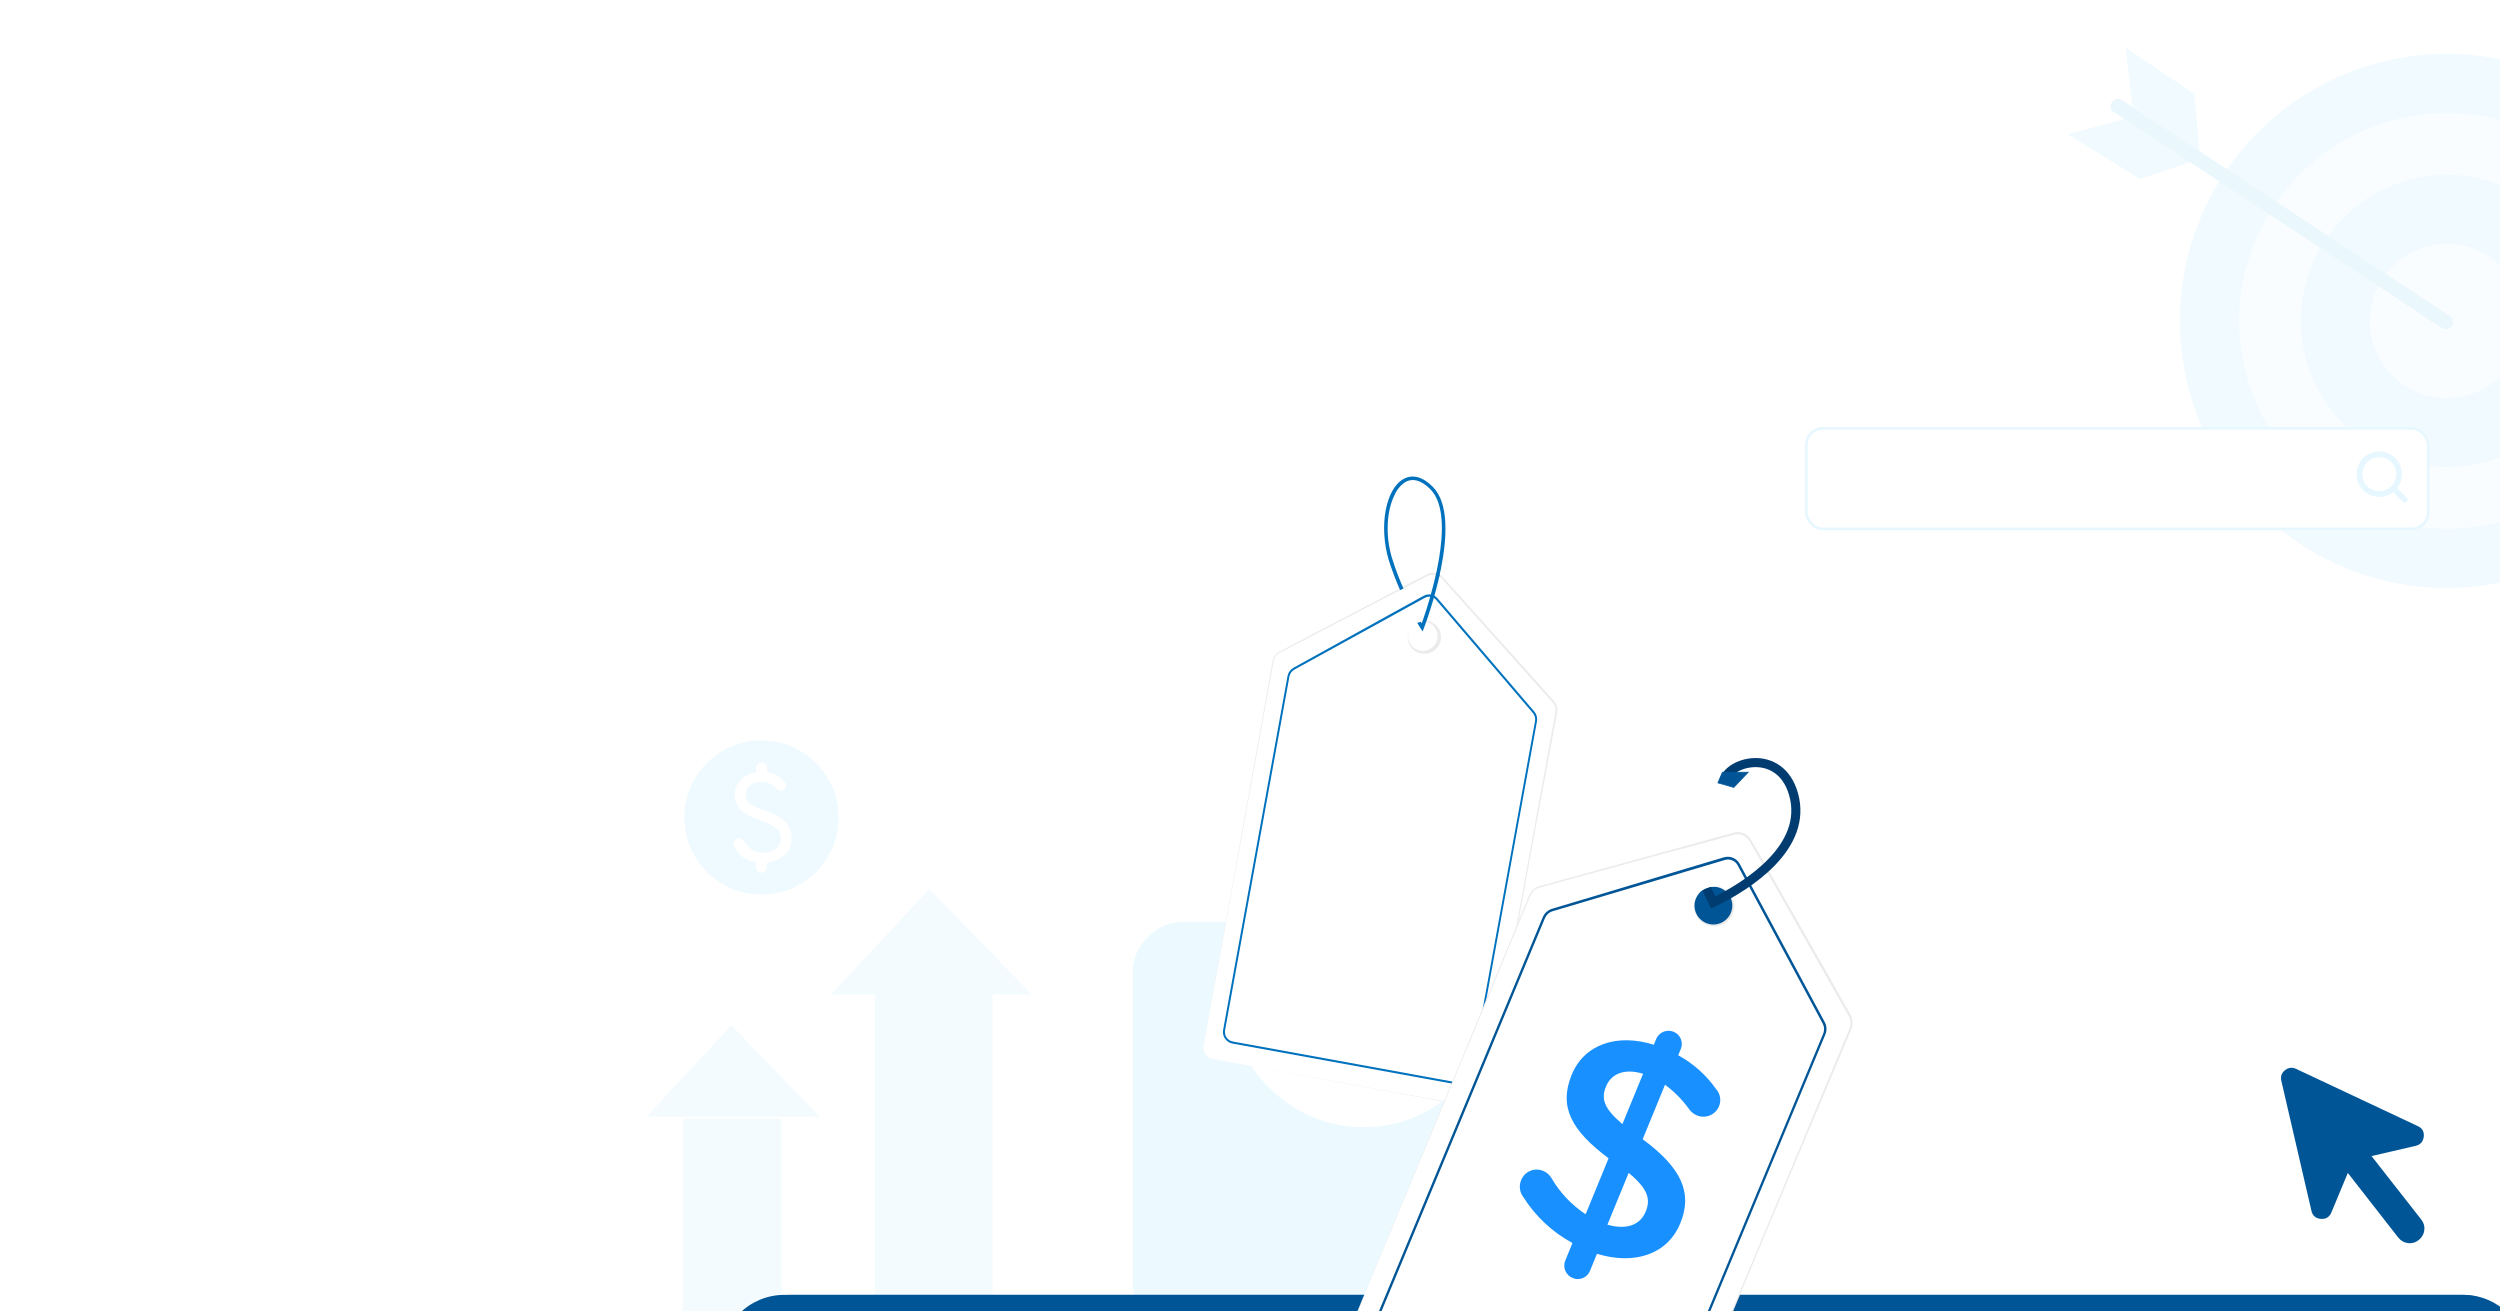 <svg width="1651" height="866" viewBox="0 0 1651 866" fill="none" xmlns="http://www.w3.org/2000/svg">
<g opacity="0.76">
<path d="M781.971 880C772.629 880 764.632 876.68 757.979 870.04C751.326 863.401 748 855.419 748 846.095V642.667C748 633.343 751.326 625.361 757.979 618.721C764.632 612.082 772.629 608.762 781.971 608.762H815.942C815.942 585.311 824.223 565.321 840.784 548.793C857.345 532.264 877.374 524 900.871 524C924.367 524 944.396 532.264 960.957 548.793C977.518 565.321 985.799 585.311 985.799 608.762H1019.77C1029.11 608.762 1037.11 612.082 1043.76 618.721C1050.41 625.361 1053.74 633.343 1053.74 642.667V846.095C1053.74 855.419 1050.41 863.401 1043.76 870.04C1037.11 876.68 1029.11 880 1019.77 880H781.971ZM849.914 608.762H951.827C951.827 594.635 946.873 582.627 936.965 572.738C927.057 562.849 915.025 557.905 900.871 557.905C886.716 557.905 874.684 562.849 864.776 572.738C854.868 582.627 849.914 594.635 849.914 608.762ZM900.446 744.381C921.395 744.381 940.362 737.459 957.348 723.614C974.333 709.77 982.685 694.23 982.402 676.995C982.402 672.192 980.845 668.095 977.731 664.705C974.617 661.314 970.653 659.619 965.841 659.619C961.877 659.619 958.339 660.89 955.225 663.433C952.111 665.976 949.846 669.79 948.43 674.876C945.316 685.613 939.23 694.23 930.171 700.729C921.112 707.227 911.204 710.476 900.446 710.476C889.688 710.476 879.709 707.227 870.509 700.729C861.308 694.23 855.293 685.613 852.462 674.876C851.046 669.508 848.923 665.623 846.092 663.221C843.261 660.82 839.864 659.619 835.901 659.619C831.088 659.619 827.054 661.314 823.798 664.705C820.543 668.095 818.915 672.192 818.915 676.995C818.915 694.23 827.266 709.77 843.969 723.614C860.671 737.459 879.497 744.381 900.446 744.381Z" fill="#E6F7FF" style="mix-blend-mode:multiply"/>
</g>
<g style="mix-blend-mode:multiply" opacity="0.46">
<path d="M655.426 640.129H577.771L577.771 1155.1H655.426V640.129Z" fill="#E6F7FF"/>
<path d="M548.799 656.785H681.453L613.711 587L548.799 656.785Z" fill="#E6F7FF"/>
<path d="M516.181 738.773H451.01L451.01 1018.32H516.181V738.773Z" fill="#E6F7FF"/>
<path d="M427 737.512H541.422L482.954 677L427 737.512Z" fill="#E6F7FF"/>
</g>
<g opacity="0.68">
<path d="M502.879 590.74C495.843 590.74 489.23 589.405 483.039 586.734C476.848 584.064 471.463 580.44 466.883 575.863C462.304 571.286 458.679 565.903 456.007 559.714C453.336 553.526 452 546.914 452 539.879C452 532.843 453.335 526.23 456.005 520.039C458.676 513.848 462.299 508.463 466.877 503.883C471.454 499.304 476.837 495.679 483.025 493.007C489.214 490.336 495.825 489 502.86 489C509.897 489 516.51 490.335 522.701 493.005C528.892 495.676 534.277 499.299 538.856 503.877C543.435 508.454 547.061 513.837 549.733 520.025C552.404 526.214 553.74 532.825 553.74 539.86C553.74 546.897 552.405 553.51 549.734 559.701C547.064 565.892 543.44 571.277 538.863 575.856C534.286 580.435 528.903 584.061 522.714 586.733C516.526 589.404 509.914 590.74 502.879 590.74ZM502.736 576.323C503.711 576.323 504.563 575.958 505.294 575.226C506.026 574.495 506.392 573.642 506.392 572.667V569.836C510.545 569.273 514.306 567.713 517.673 565.155C521.04 562.598 522.724 558.721 522.724 553.524C522.724 549.776 521.618 546.46 519.408 543.577C517.197 540.694 512.879 538.093 506.453 535.772C500.824 533.85 497.086 532.185 495.239 530.778C493.393 529.37 492.47 527.403 492.47 524.877C492.47 522.35 493.415 520.297 495.306 518.719C497.197 517.14 499.808 516.351 503.138 516.351C505.129 516.351 506.871 516.723 508.364 517.467C509.857 518.212 511.118 519.206 512.148 520.448C512.801 521.245 513.556 521.801 514.413 522.116C515.272 522.432 516.084 522.419 516.851 522.076C517.898 521.664 518.613 520.96 518.997 519.965C519.381 518.969 519.284 518.056 518.708 517.226C517.28 515.207 515.508 513.527 513.393 512.185C511.279 510.842 509.034 510.082 506.66 509.903V507.072C506.66 506.098 506.294 505.245 505.562 504.514C504.831 503.782 503.978 503.416 503.004 503.416C502.029 503.416 501.176 503.782 500.445 504.514C499.714 505.245 499.348 506.098 499.348 507.072V509.903C494.783 510.783 491.277 512.634 488.83 515.459C486.382 518.285 485.158 521.424 485.158 524.877C485.158 528.9 486.376 532.137 488.814 534.587C491.251 537.038 495.222 539.252 500.728 541.229C506.419 543.316 510.307 545.189 512.391 546.847C514.474 548.504 515.515 550.73 515.515 553.524C515.515 556.882 514.304 559.32 511.88 560.84C509.457 562.361 506.721 563.121 503.673 563.121C501.13 563.121 498.831 562.486 496.776 561.216C494.722 559.946 493.001 558.11 491.614 555.708C491.072 554.767 490.342 554.134 489.421 553.808C488.501 553.482 487.601 553.492 486.72 553.839C485.77 554.186 485.075 554.845 484.634 555.816C484.194 556.787 484.19 557.715 484.622 558.601C486.119 561.601 488.072 564 490.482 565.799C492.891 567.598 495.757 568.854 499.08 569.568V572.667C499.08 573.642 499.446 574.495 500.178 575.226C500.909 575.958 501.761 576.323 502.736 576.323Z" fill="#E6F7FF" style="mix-blend-mode:multiply"/>
</g>
<g style="mix-blend-mode:multiply" opacity="0.21">
<path d="M1788.88 177.369C1769.78 81.871 1676.89 19.933 1581.39 39.025C1485.9 58.117 1423.96 151.011 1443.05 246.508C1462.14 342.006 1555.04 403.944 1650.53 384.852C1746.03 365.759 1807.97 272.866 1788.88 177.369Z" fill="#BAE7FF"/>
<path d="M1750.48 185.047C1735.62 110.761 1663.36 62.58 1589.08 77.431C1514.79 92.283 1466.61 164.544 1481.46 238.83C1496.31 313.117 1568.57 361.298 1642.86 346.446C1717.15 331.594 1765.33 259.334 1750.48 185.047Z" fill="#E6F7FF"/>
<path d="M1634.73 117.26C1582.44 106.911 1531.66 140.913 1521.31 193.204C1510.97 245.495 1544.97 296.274 1597.26 306.622C1649.55 316.97 1700.33 282.969 1710.68 230.678C1721.03 178.387 1687.02 127.608 1634.73 117.26Z" fill="#BAE7FF"/>
<path d="M1605.98 162.024C1615.85 160.05 1626.09 161.048 1635.39 164.892C1644.7 168.737 1652.66 175.254 1658.26 183.622C1663.86 191.989 1666.86 201.829 1666.87 211.898C1666.88 221.968 1663.9 231.814 1658.32 240.192C1652.73 248.57 1644.79 255.103 1635.49 258.966C1626.19 262.828 1615.95 263.847 1606.07 261.892C1596.2 259.937 1587.12 255.097 1579.99 247.984C1572.86 240.87 1568.01 231.803 1566.03 221.929C1563.4 208.689 1566.12 194.944 1573.61 183.712C1581.1 172.48 1592.74 164.68 1605.98 162.024Z" fill="#E6F7FF"/>
<path d="M1449.21 106.185L1413.26 118.242L1365.55 88.743L1404.84 78.074L1449.21 106.185Z" fill="#BAE7FF"/>
<path d="M1403.74 31.431L1408.27 70.177L1452.61 101.001L1449.07 61.985L1403.74 31.431Z" fill="#BAE7FF"/>
<path d="M1396.02 73.964L1417.63 88.19L1469.45 122.318L1531.79 163.434L1586.08 199.123C1594.88 204.904 1603.52 211.08 1612.53 216.493L1612.91 216.742C1613.95 217.332 1615.18 217.506 1616.34 217.228C1617.51 216.951 1618.53 216.243 1619.19 215.247C1619.85 214.25 1620.12 213.039 1619.92 211.857C1619.73 210.675 1619.1 209.61 1618.16 208.874C1610.97 204.142 1603.74 199.416 1596.55 194.649L1544.67 160.535L1482.32 119.419L1428 83.736C1419.23 77.949 1410.57 71.814 1401.58 66.36L1401.2 66.11C1396.09 62.731 1390.81 70.64 1395.92 73.985L1396.02 73.964Z" fill="#99D9F0"/>
</g>
<path d="M919.087 720.628L948.562 725.929L963.257 728.473L970.753 729.871C971.916 730.161 973.12 730.247 974.312 730.127C975.485 729.954 976.6 729.508 977.569 728.825C978.527 728.138 979.308 727.234 979.847 726.186C980.339 725.088 980.655 723.921 980.784 722.725L982.11 715.356L984.76 700.619L990.061 671.144L1011.24 553.253L1021.83 494.312L1024.48 479.575L1025.8 472.206L1026.15 470.363C1026.25 469.834 1026.29 469.296 1026.28 468.758C1026.21 467.687 1025.9 466.644 1025.38 465.71C1025.09 465.251 1024.76 464.82 1024.39 464.424L1023.14 463.023L1020.65 460.243L1015.63 454.669L1005.65 443.527L965.847 398.753L955.896 387.572C954.257 385.758 952.542 383.752 950.98 382.13C950.168 381.396 949.194 380.867 948.136 380.585C947.079 380.304 945.97 380.278 944.901 380.511C944.37 380.637 943.861 380.841 943.39 381.116L941.755 381.967L938.421 383.695L931.775 387.142L918.484 394.035L865.291 421.547L851.999 428.441L845.396 431.871C844.398 432.461 843.553 433.276 842.926 434.251C842.3 435.226 841.911 436.333 841.789 437.486L836.292 466.965L814.521 584.745L803.646 643.63L798.107 673.003L795.384 687.745C795.151 688.938 794.982 690.143 794.876 691.355C794.776 693.239 795.361 695.095 796.523 696.582C797.684 698.069 799.344 699.085 801.197 699.444L919.087 720.628ZM795.484 695.037C794.96 693.89 794.712 692.636 794.761 691.376C794.834 690.137 795.162 688.92 795.337 687.689L797.987 672.952L803.289 643.477L813.891 584.527L835.066 466.615L840.346 437.149C840.493 435.796 840.95 434.494 841.681 433.346C842.412 432.197 843.398 431.233 844.562 430.526L851.212 427.028L864.478 420.07L917.552 392.26L930.818 385.302L937.425 381.821L940.759 380.094L942.428 379.204C943.049 378.87 943.706 378.607 944.386 378.421C945.764 378.109 947.196 378.135 948.562 378.496C949.927 378.857 951.185 379.543 952.227 380.496C954.113 382.433 955.62 384.226 957.335 386.108L967.341 397.242L1007.37 441.778L1017.33 452.98L1022.3 458.57L1024.77 461.359L1026.03 462.76C1026.5 463.28 1026.92 463.849 1027.27 464.459C1027.98 465.704 1028.38 467.098 1028.45 468.529C1028.47 469.238 1028.42 469.946 1028.29 470.644L1027.94 472.487L1026.58 479.843L1023.86 494.585L1012.86 553.522L991.172 671.391L985.675 700.87L983.033 715.629L981.657 722.993C981.515 724.27 981.182 725.519 980.669 726.697C980.039 727.867 979.152 728.88 978.076 729.659C976.989 730.415 975.744 730.912 974.435 731.114C973.147 731.243 971.846 731.145 970.591 730.824L963.159 729.401L948.439 726.67L919.066 721.13L801.197 699.444C799.96 699.224 798.794 698.709 797.8 697.941C796.805 697.174 796.011 696.178 795.484 695.037Z" fill="#EBEBEB"/>
<path d="M930.968 415.82C930.551 416.638 930.243 417.509 930.053 418.408C930.053 418.408 930.104 418.535 929.98 418.659C929.491 421.359 930.095 424.143 931.659 426.397C933.222 428.652 935.618 430.194 938.318 430.682C941.018 431.171 943.801 430.567 946.056 429.004C948.311 427.44 949.852 425.045 950.341 422.345L950.379 422.132C950.474 421.502 950.516 420.866 950.507 420.229C950.524 419.851 950.497 419.473 950.427 419.101C950.125 416.921 949.136 414.893 947.604 413.312C946.072 411.731 944.076 410.679 941.906 410.309C939.736 409.938 937.504 410.269 935.535 411.252C933.565 412.235 931.96 413.82 930.951 415.777L930.968 415.82Z" fill="white"/>
<path d="M938.124 415.073C929.088 400.783 921.963 385.371 916.933 369.229C910.67 347.389 915.021 323.257 926.649 316.46C932.652 312.95 939.65 314.769 946.341 321.624C967.465 343.151 941.428 411.974 940.3 414.894L939.486 416.997L938.124 415.073ZM919.249 368.476C923.978 383.632 930.604 398.13 938.968 411.625C943.338 399.335 962.663 341.516 944.697 323.194C938.773 317.144 932.992 315.529 927.976 318.423C924.821 320.548 922.356 323.55 920.887 327.059C916.087 336.731 914.543 352.383 919.189 368.327L919.249 368.476Z" fill="#0071BC"/>
<path d="M801.182 699.437C800.171 699.254 799.207 698.874 798.344 698.317C797.481 697.761 796.736 697.039 796.153 696.194C795.569 695.349 795.159 694.397 794.945 693.393C794.73 692.389 794.717 691.352 794.904 690.342L841.14 436.571C841.364 435.399 841.85 434.292 842.561 433.332C843.271 432.373 844.189 431.586 845.245 431.029L913.343 395.534L914.313 394.998L916.106 394.108L916.915 393.785L942.698 380.342C944.236 379.527 946.003 379.252 947.716 379.561C949.428 379.871 950.988 380.746 952.144 382.046L971.68 403.863L973.429 405.83L1025.29 463.855C1026.09 464.745 1026.68 465.807 1027.01 466.96C1027.34 468.113 1027.4 469.325 1027.18 470.505L980.837 724.246C980.656 725.262 980.276 726.232 979.719 727.1C979.161 727.969 978.437 728.718 977.589 729.305C976.74 729.892 975.783 730.306 974.774 730.521C973.765 730.737 972.723 730.751 971.709 730.562L801.182 699.437Z" fill="white"/>
<path d="M942.568 409.995C944.991 410.411 947.209 411.616 948.876 413.423C950.583 415.314 951.558 417.753 951.625 420.299L951.578 421.478L951.505 422.593C951.249 424.089 950.688 425.516 949.858 426.786C949.029 428.056 947.947 429.143 946.681 429.979C945.437 430.791 944.042 431.343 942.579 431.601C941.117 431.859 939.617 431.818 938.17 431.48C936.762 431.17 935.429 430.584 934.25 429.754C933.07 428.924 932.068 427.868 931.3 426.647C929.85 424.271 929.334 421.441 929.855 418.707C929.855 418.707 929.803 418.579 929.927 418.456C930.126 417.559 930.444 416.693 930.873 415.881C931.94 413.781 933.651 412.078 935.755 411.019C937.858 409.961 940.246 409.602 942.568 409.995ZM930.127 418.277C930.127 418.277 930.178 418.405 930.076 418.52C929.853 419.843 929.907 421.198 930.236 422.499C930.565 423.8 931.161 425.018 931.986 426.076C933.557 428.129 935.871 429.482 938.43 429.845C940.901 430.109 943.381 429.443 945.387 427.978C947.348 426.54 948.702 424.423 949.185 422.04L949.271 421.018L949.369 420.09C949.384 417.983 948.707 415.929 947.44 414.244C946.173 412.56 944.388 411.339 942.359 410.77C940.21 410.133 937.906 410.269 935.846 411.152C933.748 412.025 932.013 413.59 930.928 415.587C930.54 416.443 930.271 417.348 930.127 418.277Z" fill="#EBEBEB"/>
<path d="M813.725 689.136L963.644 716.451C965.681 716.762 967.758 716.252 969.418 715.033C971.079 713.813 972.187 711.984 972.5 709.948L1014.98 476.542C1015.21 475.364 1015.17 474.15 1014.86 472.989C1014.56 471.829 1013.99 470.752 1013.21 469.841L949.379 395.148C948.276 393.85 946.758 392.974 945.083 392.667C943.409 392.36 941.679 392.642 940.188 393.465L920.723 404.185L918.705 405.312L854.246 440.957C853.211 441.538 852.316 442.34 851.627 443.307C850.938 444.274 850.471 445.382 850.261 446.55L807.783 679.956C807.365 681.96 807.754 684.049 808.867 685.767C809.979 687.486 811.725 688.697 813.725 689.136ZM809.056 680.237L851.534 446.832C851.708 445.863 852.095 444.945 852.667 444.144C853.239 443.343 853.982 442.679 854.842 442.201L919.36 406.704L921.497 405.504L940.907 394.831C942.116 394.138 943.529 393.89 944.902 394.13C946.275 394.371 947.52 395.085 948.421 396.148L1012.28 470.854C1012.91 471.608 1013.37 472.492 1013.62 473.443C1013.87 474.394 1013.9 475.389 1013.72 476.354L971.24 709.76C971.118 710.59 970.832 711.388 970.401 712.107C969.969 712.827 969.4 713.454 968.726 713.953C968.051 714.452 967.285 714.813 966.471 715.015C965.656 715.218 964.81 715.257 963.981 715.131L814.082 687.807C813.253 687.644 812.465 687.318 811.763 686.848C811.06 686.377 810.459 685.771 809.993 685.066C809.528 684.361 809.207 683.57 809.05 682.739C808.892 681.909 808.902 681.056 809.078 680.229L809.056 680.237Z" fill="#0071BC"/>
<path d="M939.488 417.018L940.34 414.826C940.493 414.469 941.021 413.072 941.805 410.833C941.917 410.557 942.019 410.278 942.111 409.995C945.336 400.709 948.069 391.26 950.299 381.687L950.542 380.627L950.789 379.639C950.058 379.188 949.258 378.857 948.422 378.66L948.209 379.609L947.97 380.618C945.678 390.56 942.86 400.373 939.527 410.016C939.469 410.102 939.432 410.201 939.421 410.305C939.421 410.305 939.34 410.535 939.28 410.633L938.927 411.663L938.327 410.718C937.506 410.821 936.705 411.042 935.947 411.373C937.339 413.68 938.185 414.996 938.224 415.03L939.488 417.018Z" fill="#0071BC"/>
<g filter="url(#filter0_dddd_116_14589)">
<rect x="939.973" y="213.498" width="1176.23" height="754.375" rx="35.973" fill="white" stroke="#005596" stroke-width="19.622"/>
<path d="M930.146 245.927C930.146 222.599 949.058 203.688 972.386 203.688H2080.95C2104.27 203.688 2123.19 222.599 2123.19 245.927H930.146Z" fill="#005596"/>
<rect x="1006.04" y="217.52" width="14.681" height="14.681" rx="7.341" fill="#004887"/>
<rect x="983.988" y="217.52" width="14.681" height="14.681" rx="7.341" fill="#004887"/>
<rect x="961.977" y="217.52" width="14.681" height="14.681" rx="7.341" fill="#003C70"/>
<rect x="941" y="238" width="1211" height="170" fill="#005596"/>
<rect x="1010" y="486" width="318" height="316.118" rx="11.88" fill="#EDF9FF"/>
<path d="M1065 561.719C1065 556.887 1068.85 553 1073.62 553H1089.98C1097.88 553 1104.89 557.65 1108.16 564.625H1255.86C1265.32 564.625 1272.22 573.707 1269.74 582.934L1255 638.262C1251.95 649.669 1241.7 657.625 1230.03 657.625H1126.35L1128.29 667.979C1129.08 672.084 1132.63 675.062 1136.77 675.062H1240.38C1245.15 675.062 1249 678.95 1249 683.781C1249 688.613 1245.15 692.5 1240.38 692.5H1136.77C1124.33 692.5 1113.66 683.563 1111.36 671.248L1092.82 572.799C1092.56 571.418 1091.38 570.438 1089.98 570.438H1073.62C1068.85 570.438 1065 566.55 1065 561.719ZM1111 721.562C1111 719.273 1111.45 717.005 1112.31 714.889C1113.18 712.774 1114.45 710.852 1116.05 709.232C1117.65 707.613 1119.56 706.329 1121.65 705.452C1123.74 704.576 1125.98 704.125 1128.25 704.125C1130.52 704.125 1132.76 704.576 1134.85 705.452C1136.94 706.329 1138.85 707.613 1140.45 709.232C1142.05 710.852 1143.32 712.774 1144.19 714.889C1145.05 717.005 1145.5 719.273 1145.5 721.562C1145.5 723.852 1145.05 726.12 1144.19 728.236C1143.32 730.351 1142.05 732.273 1140.45 733.893C1138.85 735.512 1136.94 736.796 1134.85 737.673C1132.76 738.549 1130.52 739 1128.25 739C1125.98 739 1123.74 738.549 1121.65 737.673C1119.56 736.796 1117.65 735.512 1116.05 733.893C1114.45 732.273 1113.18 730.351 1112.31 728.236C1111.45 726.12 1111 723.852 1111 721.562ZM1231.75 704.125C1236.32 704.125 1240.71 705.962 1243.95 709.232C1247.18 712.502 1249 716.938 1249 721.562C1249 726.187 1247.18 730.623 1243.95 733.893C1240.71 737.163 1236.32 739 1231.75 739C1227.18 739 1222.79 737.163 1219.55 733.893C1216.32 730.623 1214.5 726.187 1214.5 721.562C1214.5 716.938 1216.32 712.502 1219.55 709.232C1222.79 705.962 1227.18 704.125 1231.75 704.125Z" fill="#1890FF"/>
<g opacity="0.78">
<rect x="1381" y="486" width="223" height="55" rx="8" fill="#E6F7FF"/>
</g>
<g opacity="0.78">
<rect x="1381" y="689" width="172" height="55" rx="27.5" fill="#E6F7FF"/>
</g>
<g opacity="0.78">
<rect x="1381" y="566" width="97" height="31" rx="5" fill="#E6F7FF"/>
</g>
<g opacity="0.78">
<rect x="1381" y="615" width="97" height="31" rx="5" fill="#E6F7FF"/>
</g>
<g opacity="0.78">
<rect x="1553" y="566" width="51" height="31" rx="5" fill="#E6F7FF"/>
</g>
<g opacity="0.78">
<rect x="1553" y="615" width="51" height="31" rx="5" fill="#E6F7FF"/>
</g>
</g>
<path d="M1597.31 818.925C1595.18 820.614 1592.81 821.289 1590.21 820.948C1587.61 820.607 1585.46 819.37 1583.77 817.236L1550.5 774.607L1539.68 800.616C1538.37 803.777 1536.03 805.218 1532.66 804.94C1529.29 804.66 1527.22 802.875 1526.46 799.585L1506.59 713.771C1505.93 710.932 1506.73 708.602 1509 706.78C1511.26 704.958 1513.72 704.666 1516.39 705.904L1596.65 743.659C1599.7 745.043 1601.03 747.382 1600.64 750.677C1600.25 753.97 1598.44 755.992 1595.2 756.742L1566.16 763.468L1598.99 805.378C1600.68 807.511 1601.35 809.88 1601.01 812.483C1600.67 815.087 1599.44 817.235 1597.31 818.925Z" fill="#005596"/>
<g clip-path="url(#clip0_116_14589)">
<rect x="1192" y="282" width="412.489" height="68.207" rx="11.88" fill="white"/>
<path d="M1589.47 328.669L1583.09 322.311C1585.15 319.69 1586.26 316.453 1586.26 313.121C1586.26 310.153 1585.38 307.253 1583.73 304.785C1582.08 302.318 1579.74 300.395 1577 299.259C1574.26 298.124 1571.24 297.827 1568.33 298.405C1565.42 298.984 1562.74 300.413 1560.65 302.512C1558.55 304.61 1557.12 307.283 1556.54 310.194C1555.96 313.104 1556.26 316.121 1557.39 318.863C1558.53 321.604 1560.45 323.947 1562.92 325.596C1565.39 327.245 1568.29 328.125 1571.26 328.125C1574.59 328.129 1577.82 327.013 1580.45 324.955L1586.8 331.332C1586.98 331.508 1587.19 331.647 1587.41 331.742C1587.64 331.838 1587.89 331.887 1588.13 331.887C1588.38 331.887 1588.63 331.838 1588.86 331.742C1589.08 331.647 1589.29 331.508 1589.47 331.332C1589.64 331.157 1589.78 330.95 1589.88 330.721C1589.97 330.493 1590.02 330.248 1590.02 330C1590.02 329.753 1589.97 329.507 1589.88 329.279C1589.78 329.05 1589.64 328.843 1589.47 328.669ZM1560 313.121C1560 310.895 1560.66 308.72 1561.9 306.869C1563.14 305.019 1564.89 303.576 1566.95 302.725C1569.01 301.873 1571.27 301.65 1573.45 302.084C1575.63 302.519 1577.64 303.59 1579.21 305.164C1580.79 306.738 1581.86 308.743 1582.29 310.926C1582.73 313.108 1582.5 315.371 1581.65 317.427C1580.8 319.483 1579.36 321.241 1577.51 322.477C1575.66 323.714 1573.48 324.374 1571.26 324.374C1568.27 324.374 1565.41 323.188 1563.3 321.078C1561.19 318.968 1560 316.105 1560 313.121Z" fill="#E6F7FF"/>
</g>
<rect x="1192.89" y="282.887" width="410.715" height="66.433" rx="10.993" stroke="#E6F7FF" stroke-width="1.774"/>
<g filter="url(#filter1_dddd_116_14589)">
<path d="M862.746 640.576L896.147 654.383L912.825 661.15L921.307 664.72C922.604 665.36 924.002 665.771 925.439 665.934C926.866 666.031 928.296 665.791 929.613 665.233C930.919 664.669 932.072 663.803 932.976 662.705C933.838 661.537 934.51 660.241 934.969 658.864L938.42 650.514L945.324 633.813L959.131 600.412L1014.33 466.811L1041.92 400.013L1048.82 383.312L1052.27 374.962L1053.16 372.878C1053.41 372.279 1053.6 371.655 1053.72 371.017C1053.91 369.737 1053.82 368.429 1053.44 367.192C1053.22 366.577 1052.94 365.985 1052.61 365.423L1051.49 363.451L1049.26 359.532L1044.77 351.673L1035.85 335.973L1000.4 272.969L991.526 257.232C990.058 254.673 988.549 251.868 987.123 249.555C986.354 248.481 985.34 247.607 984.166 247.004C982.991 246.401 981.69 246.087 980.369 246.088C979.711 246.1 979.058 246.209 978.432 246.413L976.286 246.997L971.912 248.181L963.19 250.542L945.748 255.265L875.965 274.076L858.523 278.799L849.856 281.151C848.529 281.591 847.323 282.335 846.334 283.325C845.346 284.314 844.602 285.52 844.164 286.848L830.125 320.204L774.259 453.524L746.341 520.181L732.279 553.401L725.289 570.088C724.709 571.436 724.2 572.813 723.765 574.215C723.164 576.411 723.378 578.751 724.367 580.802C725.355 582.853 727.053 584.477 729.145 585.375L862.746 640.576ZM723.538 578.714C723.214 577.227 723.243 575.684 723.624 574.211C724.027 572.768 724.726 571.417 725.248 570.011L732.151 553.31L745.958 519.909L773.572 453.106L828.768 319.478L842.548 286.081C843.069 284.523 843.941 283.105 845.098 281.938C846.254 280.771 847.664 279.886 849.217 279.351L857.957 276.93L875.385 272.125L945.104 252.933L962.533 248.128L971.217 245.716L975.592 244.533L977.788 243.912C978.606 243.677 979.448 243.536 980.298 243.491C982.002 243.476 983.685 243.873 985.203 244.649C986.72 245.425 988.028 246.557 989.013 247.947C990.74 250.715 992.058 253.215 993.598 255.874L1002.54 271.57L1038.33 334.351L1047.21 350.115L1051.64 357.983L1053.84 361.906L1054.96 363.879C1055.38 364.614 1055.73 365.393 1055.99 366.202C1056.51 367.852 1056.63 369.6 1056.34 371.305C1056.18 372.145 1055.93 372.967 1055.61 373.757L1054.72 375.841L1051.24 384.169L1044.25 400.856L1016.17 467.541L960.378 600.988L946.339 634.344L939.44 651.072L935.929 659.404C935.434 660.874 934.721 662.26 933.814 663.518C932.772 664.737 931.466 665.704 929.997 666.347C928.521 666.959 926.925 667.227 925.331 667.13C923.778 666.952 922.269 666.503 920.872 665.803L912.471 662.219L895.812 655.225L862.592 641.163L729.145 585.375C727.743 584.799 726.501 583.892 725.525 582.732C724.548 581.572 723.867 580.194 723.538 578.714Z" fill="#EBEBEB"/>
<path d="M729.163 585.357C728.018 584.883 726.978 584.187 726.103 583.31C725.228 582.432 724.535 581.391 724.063 580.244C723.592 579.098 723.352 577.87 723.357 576.631C723.361 575.392 723.611 574.166 724.091 573.023L843.666 285.598C844.231 284.273 845.087 283.092 846.171 282.143C847.255 281.193 848.539 280.5 849.927 280.115L939.335 255.71L940.617 255.326L942.959 254.737L943.996 254.563L977.848 245.318C979.871 244.751 982.025 244.88 983.965 245.683C985.906 246.487 987.521 247.919 988.551 249.749L1006 280.485L1007.56 283.254L1053.84 364.977C1054.56 366.232 1054.98 367.635 1055.08 369.079C1055.17 370.523 1054.93 371.968 1054.37 373.304L934.675 660.666C934.201 661.817 933.504 662.864 932.624 663.745C931.744 664.626 930.698 665.324 929.547 665.799C928.395 666.274 927.161 666.517 925.916 666.512C924.671 666.508 923.439 666.257 922.291 665.774L729.163 585.357Z" fill="white"/>
<path d="M938.238 375.38C939.305 375.807 940.276 376.443 941.094 377.249C941.913 378.055 942.563 379.017 943.006 380.077C943.45 381.137 943.678 382.275 943.677 383.424C943.676 384.573 943.446 385.71 943.001 386.77L941.302 390.909C951.24 396.334 959.797 403.972 966.311 413.233C967.663 414.747 968.563 416.61 968.908 418.61C969.254 420.611 969.031 422.668 968.265 424.548C967.699 425.919 966.866 427.164 965.815 428.21C964.763 429.256 963.514 430.083 962.14 430.642C960.766 431.201 959.295 431.481 957.812 431.466C956.329 431.451 954.863 431.141 953.501 430.554C951.514 429.698 949.8 428.313 948.547 426.55C944.102 420.355 938.717 414.891 932.587 410.357L917.82 446.35C943.432 465.216 950.95 481.678 942.699 501.789C934.217 522.462 912.435 529.558 887.644 522.015L883.029 533.263C882.602 534.33 881.967 535.301 881.16 536.119C880.354 536.938 879.393 537.588 878.333 538.031C877.272 538.475 876.135 538.702 874.986 538.701C873.837 538.7 872.699 538.471 871.64 538.025C870.559 537.6 869.574 536.965 868.739 536.157C867.905 535.35 867.238 534.385 866.776 533.32C866.315 532.254 866.069 531.108 866.051 529.947C866.034 528.785 866.246 527.632 866.675 526.553L871.456 514.9C858.182 507.717 846.987 497.23 838.951 484.455C837.768 482.891 837.017 481.044 836.772 479.099C836.528 477.153 836.799 475.178 837.559 473.371C838.101 471.999 838.911 470.75 839.943 469.697C840.975 468.644 842.208 467.809 843.568 467.24C844.928 466.671 846.389 466.38 847.863 466.385C849.338 466.39 850.796 466.69 852.153 467.268C854.39 468.19 856.27 469.809 857.512 471.885C863.096 481.533 870.845 489.751 880.149 495.89L895.303 458.952C870.784 440.561 862.243 424.993 870.956 403.757C879.207 383.646 900.883 376.297 925.18 383.953L926.796 380.016C927.718 377.901 929.433 376.231 931.572 375.365C933.71 374.498 936.103 374.504 938.238 375.38ZM904.439 436.365L918.08 403.117C905.583 399.304 897.001 403.247 893.623 411.48C890.329 419.38 891.903 425.729 904.439 436.365ZM908.571 468.574L894.542 502.768C907.09 506.392 916.145 503.09 919.846 494.069C923.243 485.79 921.18 479.031 908.571 468.574Z" fill="#1890FF"/>
<path d="M970.085 280.262C972.836 281.373 975.143 283.363 976.645 285.922C978.173 288.589 978.698 291.715 978.125 294.735L977.767 296.113L977.395 297.41C976.71 299.108 975.683 300.647 974.379 301.932C973.074 303.218 971.52 304.222 969.813 304.883C968.138 305.523 966.351 305.816 964.56 305.745C962.769 305.675 961.011 305.241 959.392 304.472C957.81 303.746 956.389 302.712 955.21 301.431C954.032 300.15 953.12 298.648 952.529 297.011C951.426 293.838 951.544 290.368 952.859 287.277C952.859 287.277 952.831 287.113 953.008 286.999C953.473 285.993 954.07 285.053 954.784 284.205C956.581 282.003 959.035 280.432 961.787 279.723C964.54 279.014 967.447 279.203 970.085 280.262ZM953.29 286.84C953.29 286.84 953.318 287.004 953.168 287.113C952.566 288.616 952.283 290.228 952.337 291.847C952.391 293.465 952.782 295.055 953.483 296.514C954.81 299.338 957.192 301.527 960.117 302.611C962.963 303.555 966.058 303.405 968.8 302.191C971.481 300.999 973.621 298.849 974.801 296.162L975.164 294.979L975.517 293.91C976.076 291.429 975.803 288.833 974.741 286.522C973.679 284.211 971.887 282.314 969.64 281.122C967.268 279.82 964.517 279.389 961.861 279.903C959.163 280.395 956.715 281.796 954.924 283.873C954.248 284.783 953.698 285.781 953.29 286.84Z" fill="#EBEBEB"/>
<path d="M746.579 576.445L916.38 647.087C918.702 647.976 921.282 647.907 923.553 646.894C925.824 645.882 927.6 644.009 928.491 641.688L1038.41 377.316C1038.99 375.986 1039.25 374.543 1039.19 373.097C1039.13 371.65 1038.74 370.236 1038.05 368.961L981.915 264.512C980.947 262.699 979.382 261.276 977.485 260.485C975.588 259.694 973.477 259.583 971.507 260.171L945.804 267.824L943.135 268.636L857.981 294.151C856.611 294.57 855.35 295.287 854.29 296.251C853.229 297.214 852.395 298.401 851.847 299.725L741.925 564.097C740.918 566.353 740.842 568.916 741.713 571.228C742.584 573.54 744.333 575.415 746.579 576.445ZM743.354 564.755L853.276 300.383C853.73 299.285 854.422 298.302 855.302 297.504C856.182 296.706 857.228 296.114 858.365 295.77L943.551 270.446L946.379 269.579L972.005 261.967C973.608 261.459 975.339 261.529 976.896 262.164C978.453 262.8 979.738 263.961 980.528 265.446L1036.69 369.918C1037.24 370.968 1037.56 372.128 1037.6 373.313C1037.65 374.498 1037.44 375.68 1036.97 376.772L927.053 641.143C926.695 642.091 926.155 642.958 925.461 643.696C924.768 644.434 923.936 645.028 923.013 645.444C922.089 645.859 921.093 646.089 920.081 646.118C919.069 646.148 918.061 645.978 917.115 645.617L747.341 574.97C746.405 574.566 745.558 573.979 744.851 573.244C744.144 572.509 743.59 571.64 743.221 570.689C742.853 569.738 742.677 568.723 742.705 567.704C742.732 566.684 742.962 565.68 743.381 564.75L743.354 564.755Z" fill="#005596"/>
<path d="M954.898 284.173C954.195 285.031 953.609 285.979 953.154 286.99C953.154 286.99 953.182 287.154 953.004 287.268C951.736 290.327 951.734 293.764 953 296.824C954.266 299.884 956.696 302.316 959.755 303.585C962.814 304.853 966.251 304.855 969.311 303.589C972.371 302.323 974.803 299.893 976.071 296.834L976.171 296.593C976.444 295.874 976.657 295.135 976.81 294.382C976.927 293.94 976.992 293.487 977.004 293.031C977.207 290.381 976.56 287.737 975.159 285.48C973.757 283.222 971.673 281.47 969.209 280.477C966.745 279.484 964.028 279.302 961.454 279.956C958.879 280.611 956.579 282.069 954.888 284.118L954.898 284.173Z" fill="#005596"/>
<path d="M960 280.867L964.39 290.003C987.399 278.836 1027.35 253.28 1017.45 218.435C1008.53 187.004 973 197.004 971.5 210.503" stroke="#003C70" stroke-width="6"/>
<path d="M964.5 279.503C961.3 279.503 958 281.336 957 282.002L956.5 281.002L964 278.002C966 277.502 967.7 279.503 964.5 279.503Z" fill="white"/>
<path d="M970.5 204.002H987.5L978 214.002L967.5 211.002L970.5 204.002Z" fill="#015596" stroke="#015596" stroke-width="0.5"/>
</g>
<defs>
<filter id="filter0_dddd_116_14589" x="518.074" y="167.08" width="1678.98" height="1327.81" filterUnits="userSpaceOnUse" color-interpolation-filters="sRGB">
<feFlood flood-opacity="0" result="BackgroundImageFix"/>
<feColorMatrix in="SourceAlpha" type="matrix" values="0 0 0 0 0 0 0 0 0 0 0 0 0 0 0 0 0 0 127 0" result="hardAlpha"/>
<feOffset dx="-15.019" dy="21.589"/>
<feGaussianBlur stdDeviation="29.099"/>
<feColorMatrix type="matrix" values="0 0 0 0 0 0 0 0 0 0.443 0 0 0 0 0.737 0 0 0 0.1 0"/>
<feBlend mode="normal" in2="BackgroundImageFix" result="effect1_dropShadow_116_14589"/>
<feColorMatrix in="SourceAlpha" type="matrix" values="0 0 0 0 0 0 0 0 0 0 0 0 0 0 0 0 0 0 127 0" result="hardAlpha"/>
<feOffset dx="-61.013" dy="87.296"/>
<feGaussianBlur stdDeviation="53.034"/>
<feColorMatrix type="matrix" values="0 0 0 0 0 0 0 0 0 0.443 0 0 0 0 0.737 0 0 0 0.08 0"/>
<feBlend mode="normal" in2="effect1_dropShadow_116_14589" result="effect2_dropShadow_116_14589"/>
<feColorMatrix in="SourceAlpha" type="matrix" values="0 0 0 0 0 0 0 0 0 0 0 0 0 0 0 0 0 0 127 0" result="hardAlpha"/>
<feOffset dx="-136.106" dy="195.242"/>
<feGaussianBlur stdDeviation="71.338"/>
<feColorMatrix type="matrix" values="0 0 0 0 0 0 0 0 0 0.443 0 0 0 0 0.737 0 0 0 0.05 0"/>
<feBlend mode="normal" in2="effect2_dropShadow_116_14589" result="effect3_dropShadow_116_14589"/>
<feColorMatrix in="SourceAlpha" type="matrix" values="0 0 0 0 0 0 0 0 0 0 0 0 0 0 0 0 0 0 127 0" result="hardAlpha"/>
<feOffset dx="-242.175" dy="347.305"/>
<feGaussianBlur stdDeviation="84.949"/>
<feColorMatrix type="matrix" values="0 0 0 0 0 0 0 0 0 0.443 0 0 0 0 0.737 0 0 0 0.01 0"/>
<feBlend mode="normal" in2="effect3_dropShadow_116_14589" result="effect4_dropShadow_116_14589"/>
<feBlend mode="normal" in="SourceGraphic" in2="effect4_dropShadow_116_14589" result="shape"/>
</filter>
<filter id="filter1_dddd_116_14589" x="699.314" y="179.611" width="520.18" height="724.539" filterUnits="userSpaceOnUse" color-interpolation-filters="sRGB">
<feFlood flood-opacity="0" result="BackgroundImageFix"/>
<feColorMatrix in="SourceAlpha" type="matrix" values="0 0 0 0 0 0 0 0 0 0 0 0 0 0 0 0 0 0 127 0" result="hardAlpha"/>
<feOffset dx="6" dy="10"/>
<feGaussianBlur stdDeviation="12.5"/>
<feColorMatrix type="matrix" values="0 0 0 0 0 0 0 0 0 0.443 0 0 0 0 0.737 0 0 0 0.1 0"/>
<feBlend mode="normal" in2="BackgroundImageFix" result="effect1_dropShadow_116_14589"/>
<feColorMatrix in="SourceAlpha" type="matrix" values="0 0 0 0 0 0 0 0 0 0 0 0 0 0 0 0 0 0 127 0" result="hardAlpha"/>
<feOffset dx="22" dy="41"/>
<feGaussianBlur stdDeviation="23"/>
<feColorMatrix type="matrix" values="0 0 0 0 0 0 0 0 0 0.443 0 0 0 0 0.737 0 0 0 0.08 0"/>
<feBlend mode="normal" in2="effect1_dropShadow_116_14589" result="effect2_dropShadow_116_14589"/>
<feColorMatrix in="SourceAlpha" type="matrix" values="0 0 0 0 0 0 0 0 0 0 0 0 0 0 0 0 0 0 127 0" result="hardAlpha"/>
<feOffset dx="50" dy="92"/>
<feGaussianBlur stdDeviation="31.5"/>
<feColorMatrix type="matrix" values="0 0 0 0 0 0 0 0 0 0.443 0 0 0 0 0.737 0 0 0 0.05 0"/>
<feBlend mode="normal" in2="effect2_dropShadow_116_14589" result="effect3_dropShadow_116_14589"/>
<feColorMatrix in="SourceAlpha" type="matrix" values="0 0 0 0 0 0 0 0 0 0 0 0 0 0 0 0 0 0 127 0" result="hardAlpha"/>
<feOffset dx="89" dy="163"/>
<feGaussianBlur stdDeviation="37"/>
<feColorMatrix type="matrix" values="0 0 0 0 0 0 0 0 0 0.443 0 0 0 0 0.737 0 0 0 0.01 0"/>
<feBlend mode="normal" in2="effect3_dropShadow_116_14589" result="effect4_dropShadow_116_14589"/>
<feBlend mode="normal" in="SourceGraphic" in2="effect4_dropShadow_116_14589" result="shape"/>
</filter>
<clipPath id="clip0_116_14589">
<rect x="1192" y="282" width="412.489" height="68.207" rx="11.88" fill="white"/>
</clipPath>
</defs>
</svg>
